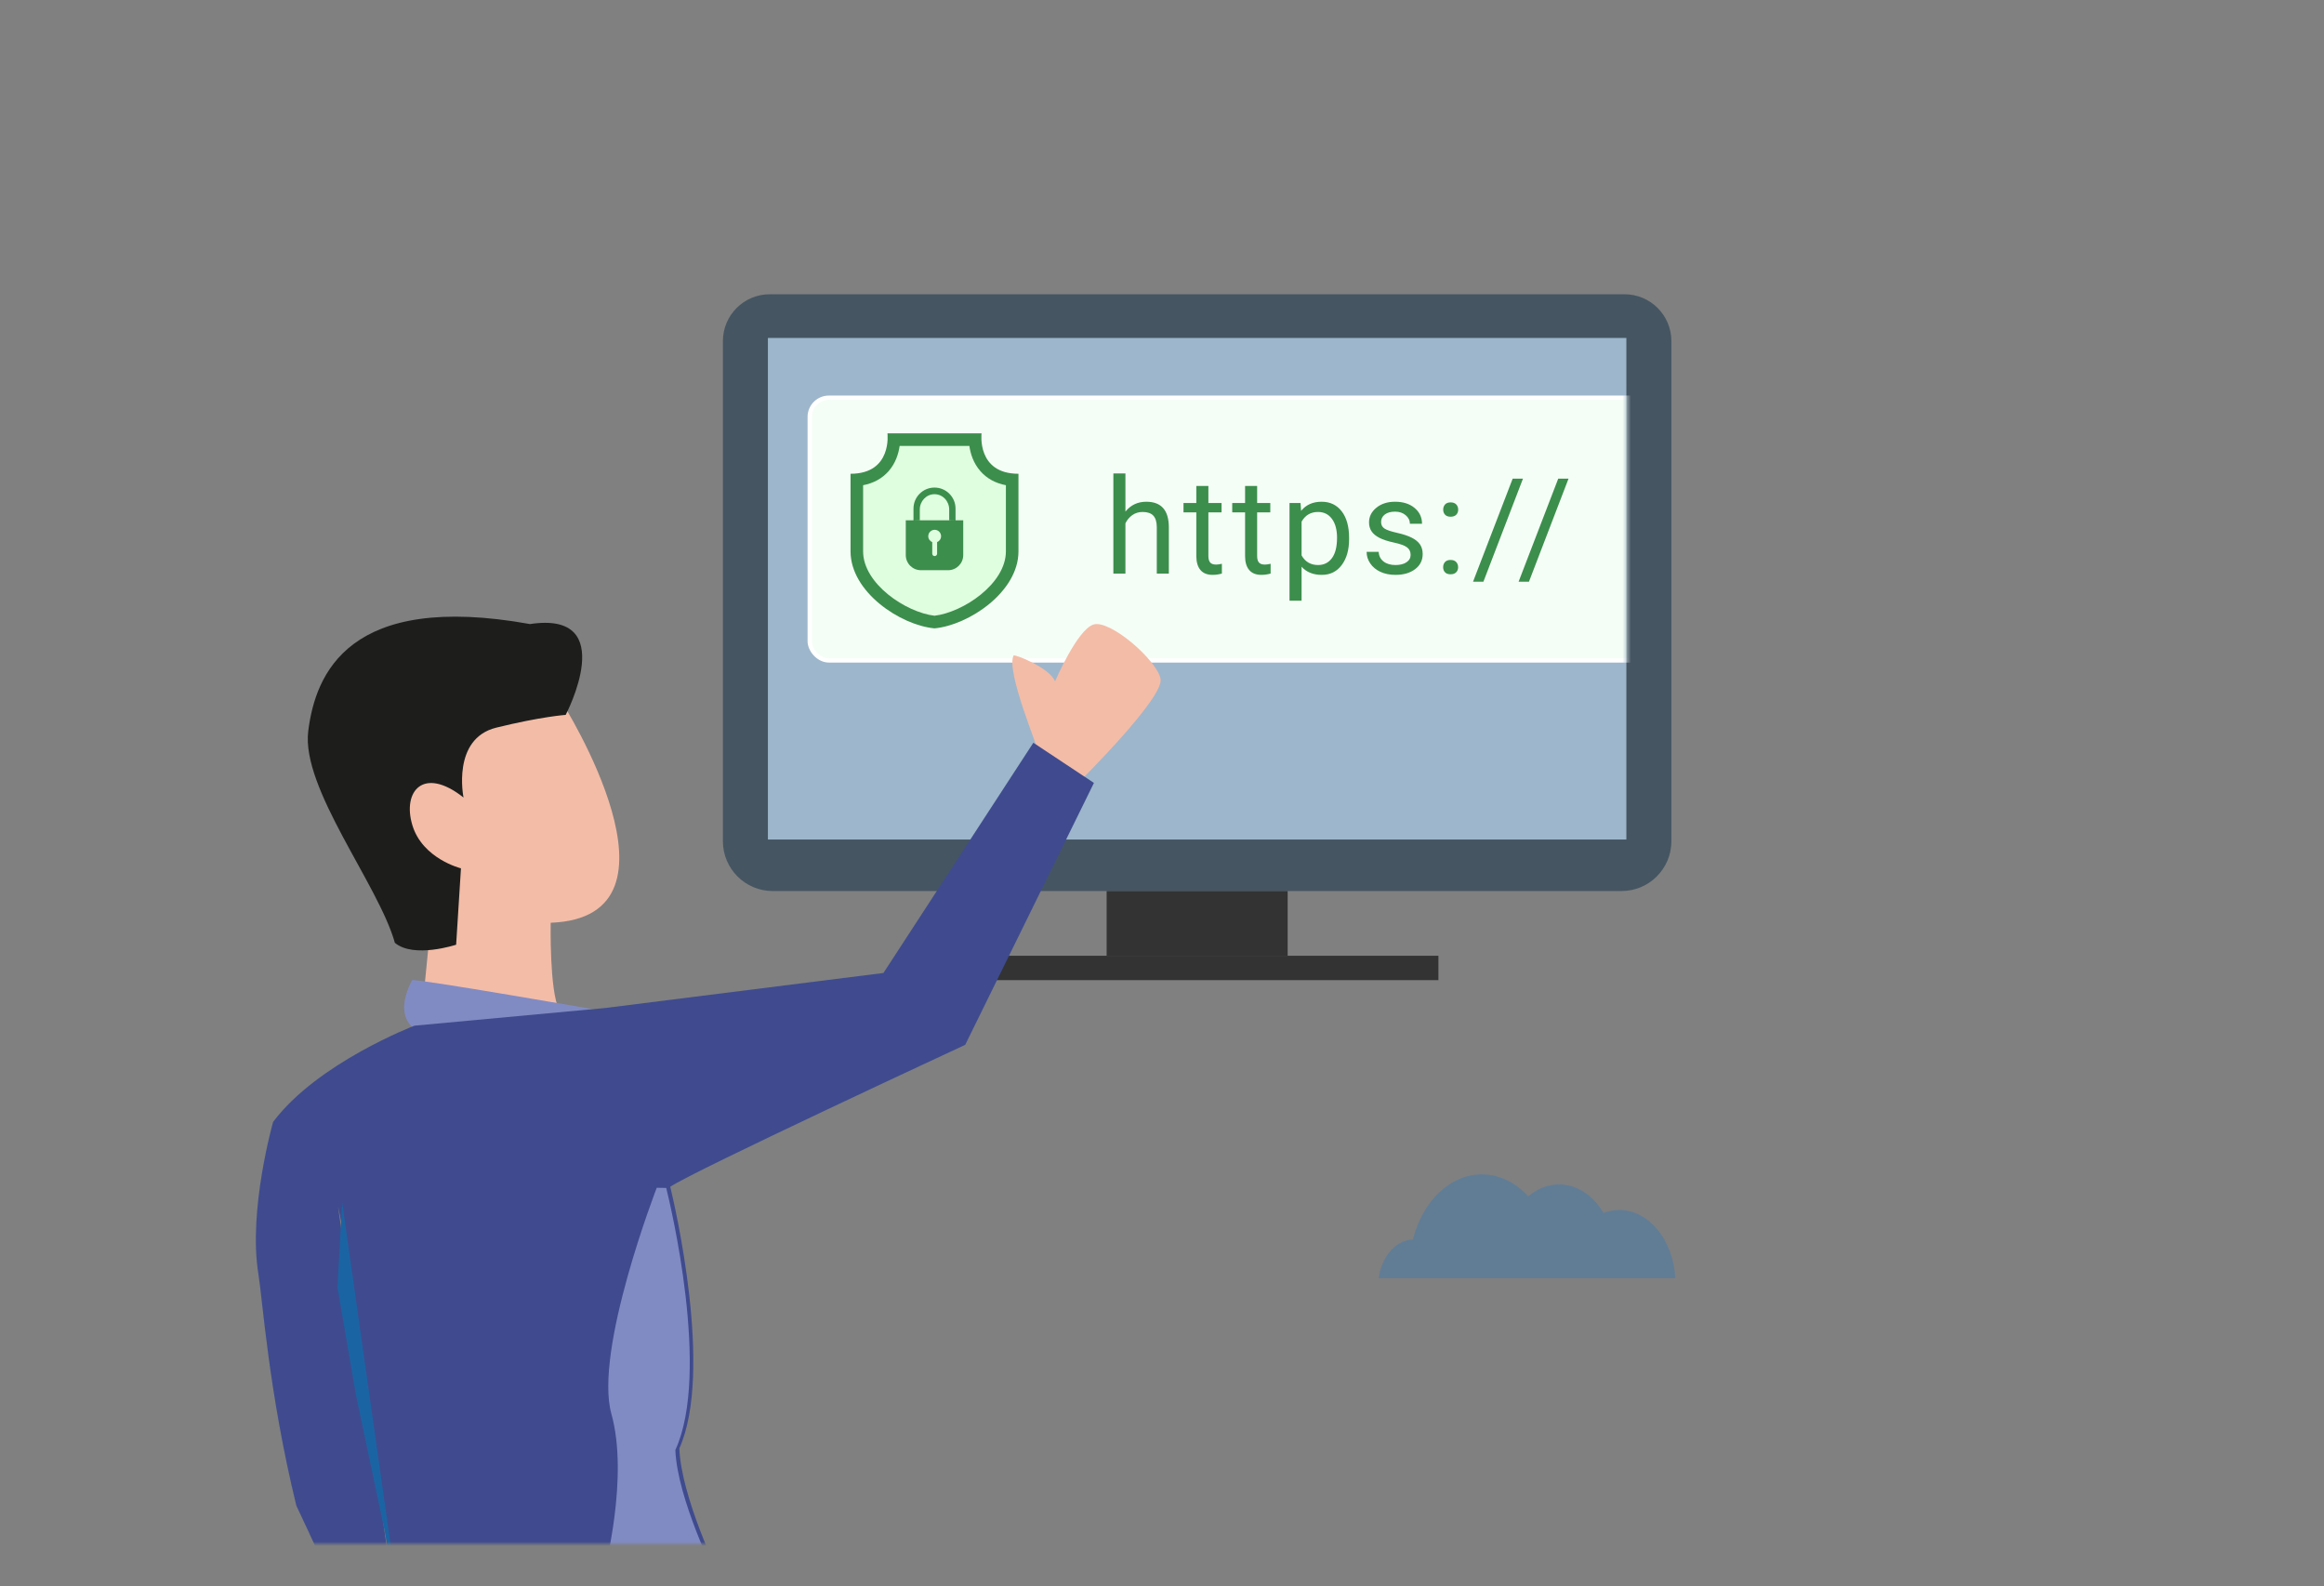 <svg width="545" height="372" viewBox="0 0 545 372" fill="none" xmlns="http://www.w3.org/2000/svg">
<rect x="0" y="0" width="545" height="372" fill="#808080" stroke="none"/>
<mask id="mask0_748_1530" style="mask-type:alpha" maskUnits="userSpaceOnUse" x="0" y="0" width="545" height="362">
<rect width="545" height="362" rx="4" fill="white"/>
</mask>
<g mask="url(#mask0_748_1530)">
<path opacity="0.745" fill-rule="evenodd" clip-rule="evenodd" d="M392.88 299.732H323.308C323.974 294.669 327.297 290.8 331.339 290.644C333.565 281.783 339.96 275.382 347.502 275.382C351.646 275.382 355.443 277.319 358.392 280.531C360.467 278.764 362.941 277.735 365.603 277.735C369.851 277.735 373.629 280.351 376.041 284.413C377.208 283.973 378.442 283.734 379.718 283.734C386.696 283.734 392.408 290.793 392.88 299.732Z" fill="#0F79D5" fill-opacity="0.353"/>
<path fill-rule="evenodd" clip-rule="evenodd" d="M380.264 208.945H181.218C174.76 208.945 169.526 203.709 169.526 197.252V79.999C169.526 73.924 174.45 69 180.524 69H380.958C387.032 69 391.957 73.924 391.957 79.999V197.252C391.957 203.709 386.722 208.945 380.264 208.945Z" fill="#455562"/>
<path fill-rule="evenodd" clip-rule="evenodd" d="M180.083 196.863H381.399V79.248H180.083V196.863Z" fill="#9DB6CB"/>
<mask id="mask1_748_1530" style="mask-type:alpha" maskUnits="userSpaceOnUse" x="180" y="79" width="202" height="118">
<path fill-rule="evenodd" clip-rule="evenodd" d="M180.083 196.863H381.399V79.248H180.083V196.863Z" fill="white"/>
</mask>
<g mask="url(#mask1_748_1530)">
<rect x="189.883" y="93.256" width="218.151" height="61.615" rx="4.5" fill="#F5FEF6" stroke="white"/>
<path fill-rule="evenodd" clip-rule="evenodd" d="M268.815 117.653C266.807 117.653 265.176 118.423 263.923 119.962V111.019H261.095V134.499H263.923V122.713C264.31 121.918 264.85 121.276 265.543 120.787C266.236 120.298 267.041 120.053 267.959 120.053C269.09 120.053 269.923 120.339 270.458 120.909C270.993 121.48 271.266 122.362 271.276 123.554V134.499H274.104V123.569C274.073 119.625 272.31 117.653 268.815 117.653ZM283.379 117.959V113.954H280.551V117.959H277.54V120.145H280.551V130.402C280.551 131.809 280.872 132.894 281.514 133.659C282.156 134.423 283.109 134.805 284.373 134.805C285.076 134.805 285.799 134.703 286.543 134.499V132.206C285.973 132.329 285.524 132.39 285.198 132.39C284.536 132.39 284.067 132.224 283.792 131.893C283.517 131.562 283.379 131.065 283.379 130.402V120.145H286.467V117.959H283.379ZM294.81 113.954V117.959H297.898V120.145H294.81V130.402C294.81 131.065 294.948 131.562 295.223 131.893C295.498 132.224 295.967 132.39 296.63 132.39C296.956 132.39 297.404 132.329 297.975 132.206V134.499C297.231 134.703 296.507 134.805 295.804 134.805C294.54 134.805 293.587 134.423 292.945 133.659C292.303 132.894 291.982 131.809 291.982 130.402V120.145H288.971V117.959H291.982V113.954H294.81ZM314.649 132.497C315.801 130.958 316.376 128.93 316.376 126.412V126.153C316.376 123.483 315.798 121.398 314.641 119.9C313.485 118.402 311.913 117.653 309.925 117.653C307.877 117.653 306.277 118.367 305.125 119.793L304.988 117.959H302.404V140.858H305.232V132.894C306.384 134.168 307.964 134.805 309.971 134.805C311.938 134.805 313.497 134.035 314.649 132.497ZM313.548 126.091C313.548 124.226 313.151 122.754 312.356 121.673C311.561 120.593 310.47 120.053 309.084 120.053C307.372 120.053 306.088 120.812 305.232 122.331V130.234C306.078 131.742 307.372 132.496 309.115 132.496C310.47 132.496 311.548 131.959 312.348 130.884C313.148 129.808 313.548 128.211 313.548 126.091ZM329.94 128.331C330.516 128.754 330.804 129.348 330.804 130.112C330.804 130.835 330.48 131.414 329.833 131.847C329.186 132.28 328.327 132.497 327.257 132.497C326.095 132.497 325.16 132.219 324.452 131.663C323.744 131.108 323.364 130.356 323.313 129.409H320.485C320.485 130.387 320.773 131.297 321.349 132.137C321.925 132.978 322.722 133.633 323.741 134.102C324.76 134.571 325.932 134.805 327.257 134.805C329.143 134.805 330.676 134.359 331.858 133.467C333.041 132.576 333.632 131.391 333.632 129.913C333.632 129.027 333.42 128.275 332.997 127.658C332.574 127.042 331.925 126.514 331.048 126.076C330.172 125.638 329.028 125.261 327.616 124.945C326.205 124.629 325.229 124.298 324.689 123.951C324.149 123.605 323.879 123.09 323.879 122.407C323.879 121.684 324.169 121.098 324.75 120.649C325.331 120.201 326.136 119.977 327.165 119.977C328.164 119.977 328.992 120.257 329.65 120.818C330.307 121.378 330.636 122.046 330.636 122.82H333.479C333.479 121.312 332.895 120.074 331.729 119.105C330.562 118.137 329.041 117.653 327.165 117.653C325.382 117.653 323.917 118.122 322.77 119.06C321.624 119.997 321.051 121.144 321.051 122.499C321.051 123.314 321.252 124.018 321.655 124.609C322.057 125.2 322.679 125.709 323.52 126.137C324.36 126.565 325.497 126.932 326.928 127.238C328.36 127.544 329.364 127.908 329.94 128.331ZM338.428 133.016C338.428 132.527 338.573 132.12 338.864 131.794C339.154 131.467 339.59 131.304 340.171 131.304C340.752 131.304 341.192 131.467 341.493 131.794C341.794 132.12 341.944 132.527 341.944 133.016C341.944 133.485 341.794 133.878 341.493 134.194C341.192 134.509 340.752 134.667 340.171 134.667C339.59 134.667 339.154 134.509 338.864 134.194C338.573 133.878 338.428 133.485 338.428 133.016ZM338.879 118.295C338.588 118.621 338.443 119.029 338.443 119.518C338.443 119.987 338.588 120.379 338.879 120.695C339.169 121.011 339.605 121.169 340.186 121.169C340.767 121.169 341.208 121.011 341.508 120.695C341.809 120.379 341.959 119.987 341.959 119.518C341.959 119.029 341.809 118.621 341.508 118.295C341.208 117.969 340.767 117.806 340.186 117.806C339.605 117.806 339.169 117.969 338.879 118.295ZM347.872 136.41H345.441L354.735 112.242H357.151L347.872 136.41ZM356.123 136.41H358.554L367.833 112.242H365.418L356.123 136.41Z" fill="#3C8E4C"/>
</g>
<path fill-rule="evenodd" clip-rule="evenodd" d="M259.516 224.121H301.966V208.945H259.516V224.121Z" fill="#333333"/>
<path fill-rule="evenodd" clip-rule="evenodd" d="M224.158 229.837H337.324V224.121H224.158V229.837Z" fill="#333333"/>
<path fill-rule="evenodd" clip-rule="evenodd" d="M219.15 147.348C211.123 146.595 199.46 138.82 199.46 129.288C199.46 125.4 199.46 111.096 199.46 111.096C209.305 111.096 208.117 101.621 208.117 101.621C208.117 101.621 212.252 101.621 219.15 101.621C226.048 101.621 230.183 101.621 230.183 101.621C230.183 101.621 228.995 111.096 238.84 111.096C238.84 111.096 238.84 125.4 238.84 129.288C238.84 138.82 227.177 146.595 219.15 147.348Z" fill="#3C8E4C"/>
<path fill-rule="evenodd" clip-rule="evenodd" d="M219.15 144.385C212.452 143.601 202.406 136.903 202.406 129.288V113.778C204.861 113.309 206.859 112.212 208.368 110.503C210.039 108.608 210.718 106.373 210.973 104.568H227.327C227.582 106.373 228.26 108.608 229.932 110.503C231.44 112.212 233.438 113.309 235.893 113.778V129.288C235.893 136.903 225.848 143.601 219.15 144.385Z" fill="#DFFDDF"/>
<path fill-rule="evenodd" clip-rule="evenodd" d="M215.702 119.478C215.702 117.548 217.186 115.889 219.15 115.889C221.114 115.889 222.598 117.548 222.598 119.478V121.976L224.08 122.008V119.264C224.08 116.542 221.873 114.334 219.15 114.334C216.427 114.334 214.22 116.542 214.22 119.264V122.008L215.702 121.976V119.478ZM225.886 122.008V130.161C225.886 132.121 224.297 133.71 222.337 133.71H215.963C214.002 133.71 212.414 132.121 212.414 130.161V122.008H225.886Z" fill="#3C8E4C"/>
<path fill-rule="evenodd" clip-rule="evenodd" d="M220.692 125.735C220.692 124.905 220.02 124.232 219.189 124.232C218.359 124.232 217.687 124.905 217.687 125.735C217.687 126.362 218.072 126.899 218.618 127.124V129.829C218.618 130.144 218.874 130.401 219.189 130.401C219.505 130.401 219.761 130.144 219.761 129.829V127.124C220.307 126.899 220.692 126.362 220.692 125.735Z" fill="#DFFDDF"/>
<path fill-rule="evenodd" clip-rule="evenodd" d="M131.831 164.744C131.831 164.744 163.687 215.083 129.144 216.383C129.144 216.383 128.827 232.345 131.122 236.783L99.285 234.042L100.936 217.349C100.936 217.349 89.924 193.639 88.197 180.831C86.469 168.022 90.655 156.928 104.217 153.209C117.78 149.49 129.714 151.528 131.831 164.744Z" fill="#F3BCA7"/>
<path fill-rule="evenodd" clip-rule="evenodd" d="M108.7 187.012C108.7 187.012 105.869 173.224 116.375 170.63C126.88 168.035 132.659 167.637 132.659 167.637C132.659 167.637 145.544 143.118 124.29 146.339C81.765 138.68 73.966 158.019 72.284 171.437C70.601 184.856 88.813 207.502 92.6 221.088C97.046 224.82 106.97 221.527 106.97 221.527L108.1 203.617C108.1 203.617 99.085 201.394 96.702 193.5C94.318 185.605 99.244 179.539 108.7 187.012Z" fill="#1D1E1C"/>
<path fill-rule="evenodd" clip-rule="evenodd" d="M96.62 229.855C96.904 229.291 141.747 237.115 141.747 237.115L132.261 242.001L97.437 241.295C97.437 241.295 92.06 238.859 96.62 229.855Z" fill="#818BC3"/>
<path fill-rule="evenodd" clip-rule="evenodd" d="M243.738 176.983C243.576 175.602 235.819 157.319 237.703 153.708C237.887 153.358 246.185 156.564 247.421 159.781C247.421 159.781 252.563 147.73 256.406 146.455C260.25 145.181 271.368 154.834 272.17 159.218C272.97 163.603 253.558 182.865 253.558 182.865L243.738 176.983Z" fill="#F3BCA7"/>
<path fill-rule="evenodd" clip-rule="evenodd" d="M226.348 245.011C226.348 245.011 162.293 274.734 157.174 278.3C157.174 278.3 157.19 278.389 157.239 278.548C158.072 281.99 167.405 321.561 159.312 339.646C159.755 351.033 168.481 368.959 168.481 368.959C168.481 368.959 157.014 372.296 146.401 373.612C142.668 374.065 139.047 374.275 136.072 374.005C124.039 372.904 115.53 374.842 109.804 374.466C99.074 373.741 91.798 370.454 91.798 370.454C91.798 370.454 82.338 295.663 79.272 282.94L91.798 370.454L94.691 371.539L88.085 393.32C87.626 393.086 76.897 368.649 69.495 353.07C63.022 326.559 61.592 304.851 60.591 298.72C58.154 283.795 64.044 263.088 64.044 263.088C74.434 249.212 97.197 240.514 97.197 240.514L141.978 236.364L207.172 228.158L242.329 174.169L256.54 183.59L226.348 245.011Z" fill="#3F4B8E"/>
<path fill-rule="evenodd" clip-rule="evenodd" d="M167.836 369.507C167.836 369.507 156.002 372.863 145.049 374.187L141.747 368.278C141.747 368.278 147.533 346.417 143.377 331.537C139.242 316.656 154.015 278.526 154.015 278.526L156.234 278.569C157.094 282.031 166.725 321.833 158.373 340.024C158.831 351.476 167.836 369.507 167.836 369.507Z" fill="#818BC3"/>
<path fill-rule="evenodd" clip-rule="evenodd" d="M80.249 282.005L93.047 372.448L83.496 327.214L79.132 301.874L80.249 282.005Z" fill="#1B64A4"/>
</g>
</svg>
